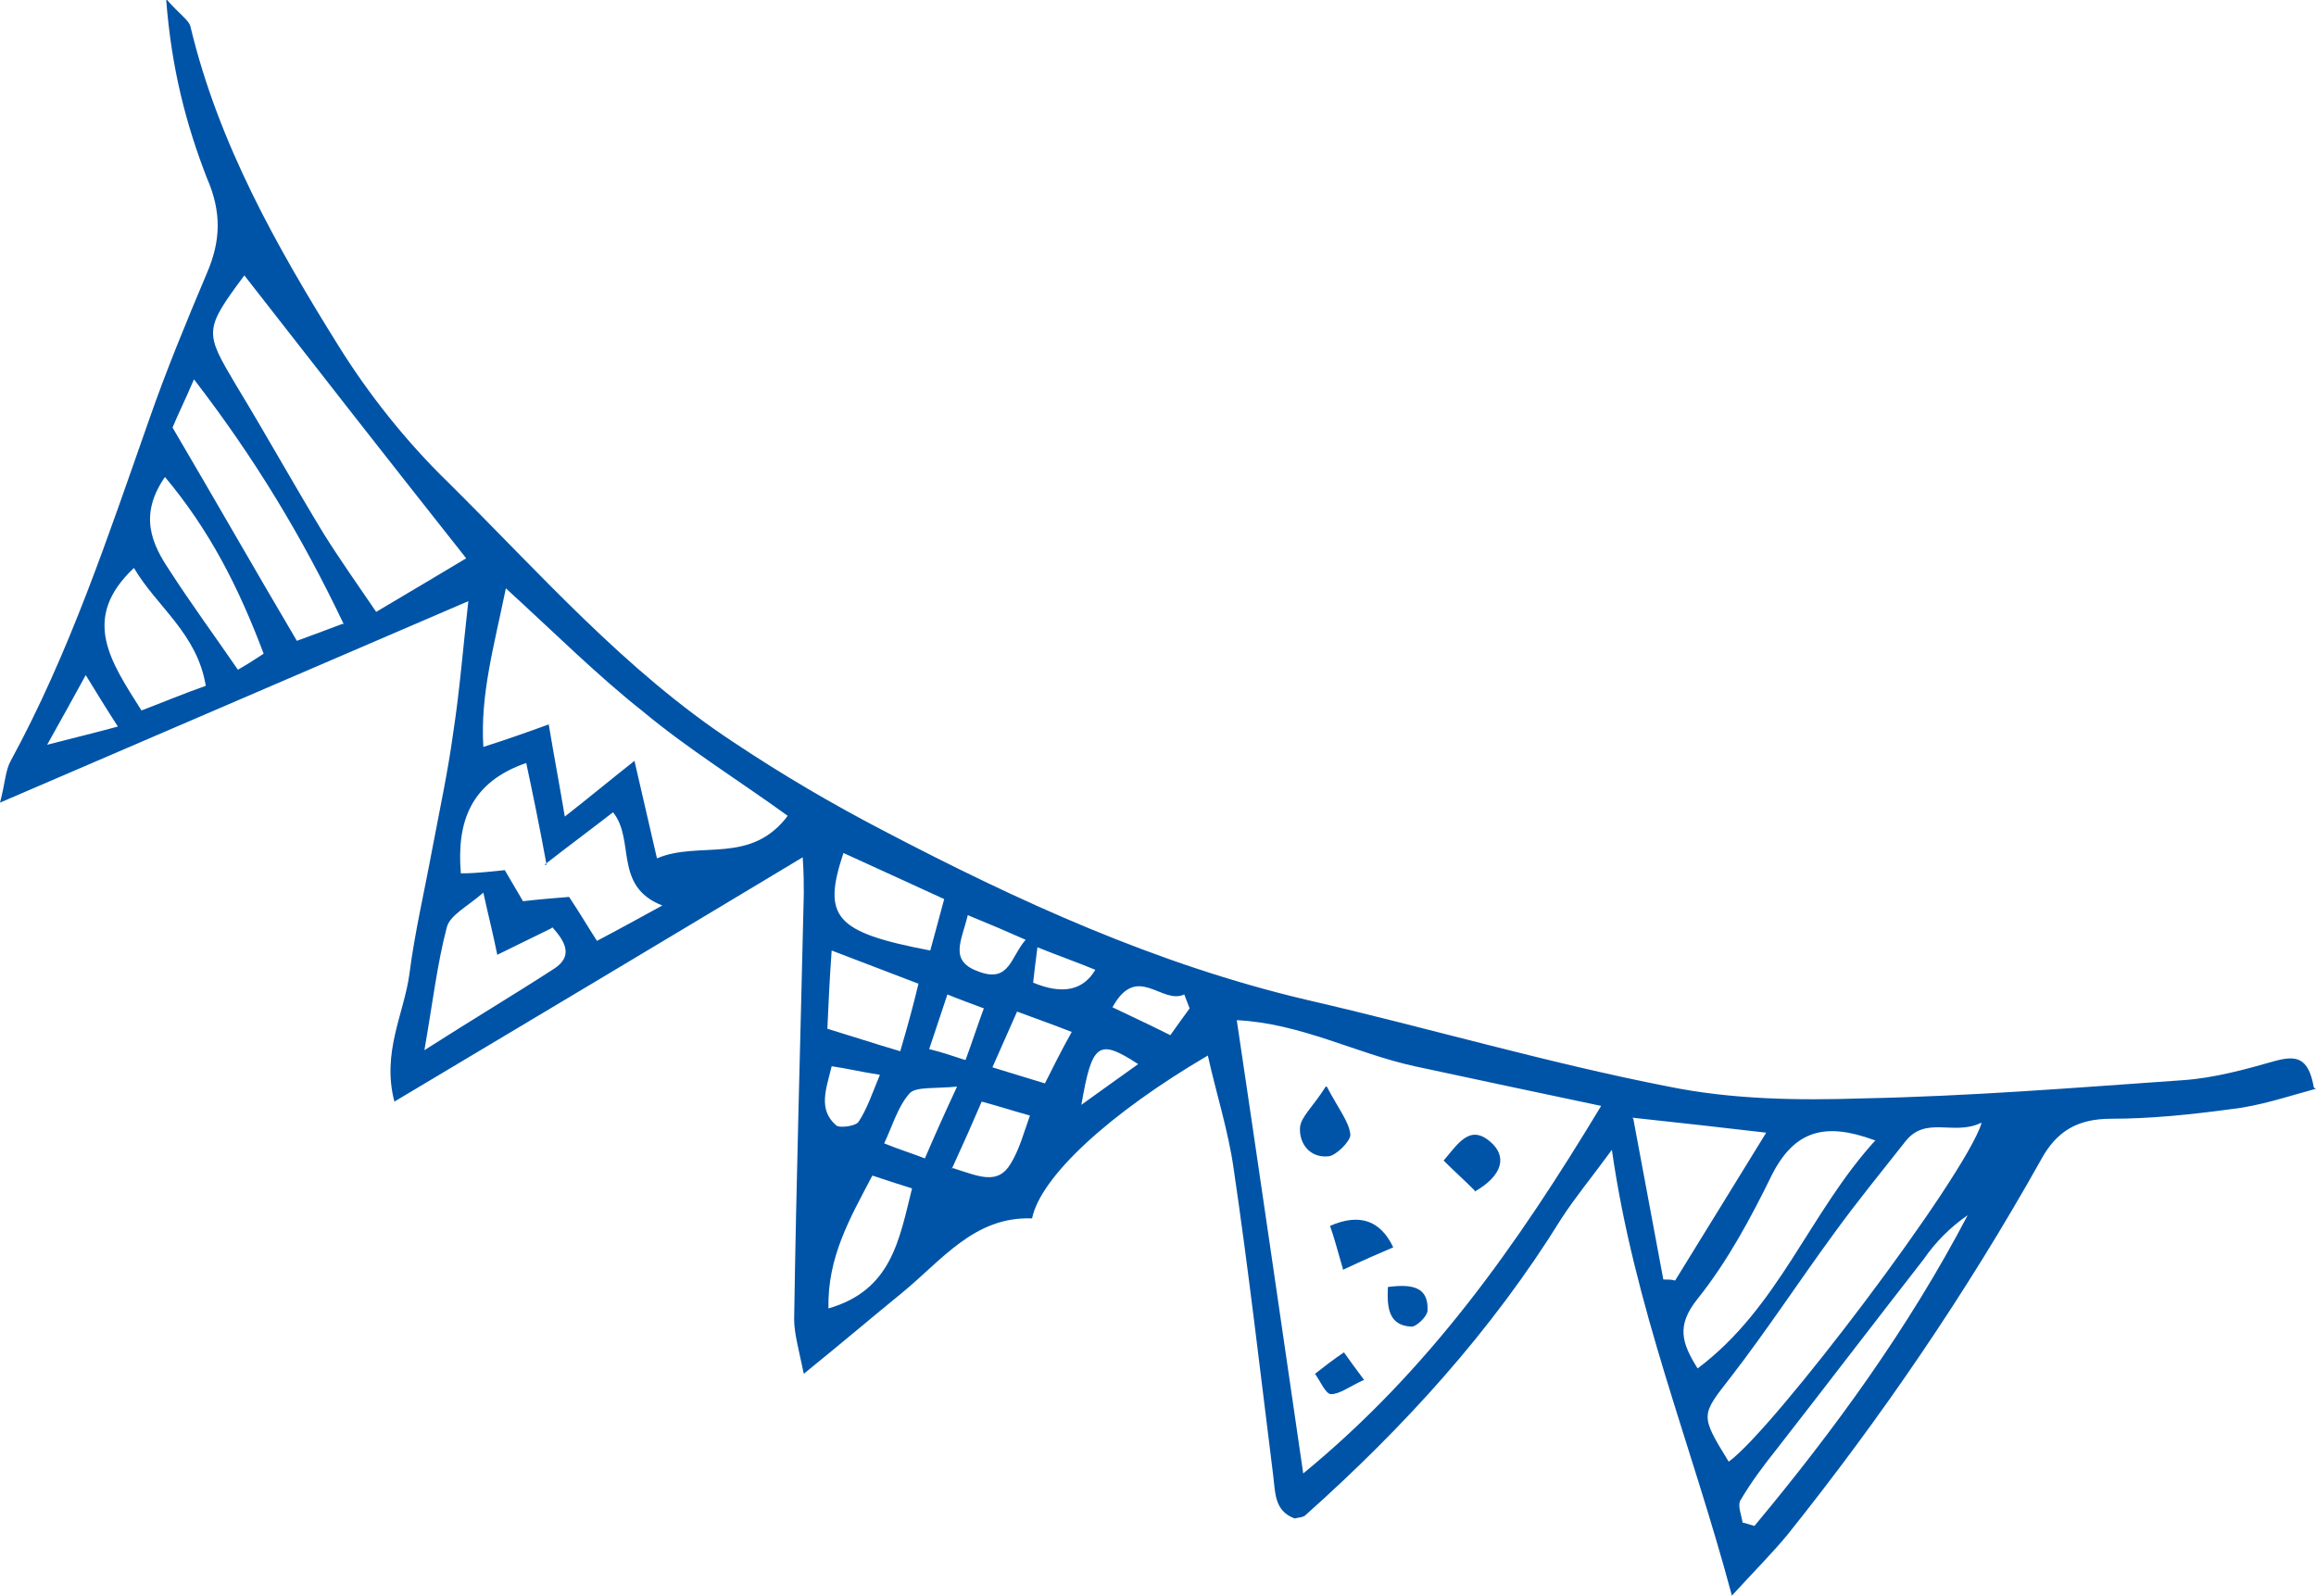 <svg id="_レイヤー_2" data-name="レイヤー 2" xmlns="http://www.w3.org/2000/svg" viewBox="0 0 21.61 14.89"><defs><style>.cls-1{fill:#0054a7}</style></defs><g id="_レイヤー_1-2" data-name="レイヤー 1"><path class="cls-1" d="M21.61 10.16c-.26.07-.52.16-.79.19-.37.05-.75.09-1.12.09-.31 0-.51.11-.66.39-.69 1.23-1.48 2.39-2.36 3.49-.14.17-.3.33-.52.57-.38-1.42-.91-2.69-1.12-4.16-.19.26-.34.44-.47.64-.65 1.05-1.47 1.95-2.39 2.77-.02.02-.06.02-.1.03-.19-.07-.18-.24-.2-.4-.12-.96-.23-1.92-.37-2.87-.05-.35-.16-.69-.24-1.05-.92.54-1.56 1.13-1.64 1.52-.54-.02-.84.39-1.22.7-.27.22-.54.45-.91.75-.05-.24-.09-.38-.09-.51.02-1.32.06-2.65.09-3.97 0-.09 0-.19-.01-.34-1.28.77-2.52 1.51-3.81 2.28-.12-.46.09-.82.14-1.19.05-.39.14-.77.21-1.15.07-.37.15-.74.2-1.11.06-.39.09-.78.14-1.22L0 7.49c.05-.19.05-.3.1-.39.55-1.01.91-2.1 1.29-3.18.16-.46.35-.92.54-1.37.13-.3.14-.57 0-.89-.19-.49-.33-1.01-.38-1.67.13.15.22.2.23.27.26 1.08.8 2.04 1.38 2.97.28.45.63.89 1.01 1.26.86.85 1.66 1.77 2.68 2.44.45.3.91.57 1.39.82 1.26.66 2.55 1.25 3.95 1.58 1.13.26 2.25.59 3.38.81.59.12 1.2.13 1.81.11 1-.02 1.99-.1 2.99-.17.29-.02.58-.1.86-.18.19-.05.31-.04.36.25zm-6.67.16c-.62-.13-1.18-.25-1.74-.37-.55-.12-1.06-.4-1.66-.43.21 1.41.41 2.79.62 4.23 1.17-.96 1.99-2.12 2.78-3.43zm-7.58-2.7c-.47-.34-.94-.63-1.36-.98-.43-.34-.82-.73-1.28-1.15-.11.54-.24.99-.21 1.48.22-.07.39-.13.61-.21.05.3.1.56.15.86.23-.18.41-.33.65-.52l.21.91c.4-.17.88.07 1.23-.41zM2.28 2.57c-.38.51-.37.53-.08 1.02.28.46.54.93.82 1.39.15.24.32.48.49.73.32-.19.59-.35.84-.5-.72-.91-1.4-1.78-2.07-2.64zm16.2 7.91c-.25.12-.51-.07-.7.17-.22.28-.45.56-.66.85-.33.45-.63.91-.97 1.35-.28.36-.29.35-.02.79.41-.29 2.2-2.65 2.36-3.16zM5.1 8.07c-.07-.38-.13-.67-.19-.95-.52.18-.65.55-.61 1.03.16 0 .3-.02.41-.03l.17.29c.17-.02.31-.03.43-.04.1.15.17.27.26.41.21-.11.39-.21.61-.33-.46-.18-.25-.61-.46-.87-.18.14-.37.28-.64.49zm12.39 2.57c-.46-.17-.74-.09-.95.31-.2.41-.42.82-.7 1.17-.2.25-.15.41 0 .65.76-.57 1.04-1.45 1.66-2.13zM3.21 5.83c-.39-.82-.83-1.55-1.4-2.29-.09.21-.16.35-.2.45.4.68.77 1.33 1.16 1.99.14-.05.27-.1.43-.16zm12.03 4.61.28 1.5c.04 0 .08 0 .11.01.27-.44.55-.89.85-1.38-.43-.05-.78-.09-1.25-.14zM5.15 8.66c-.18.09-.33.16-.51.25-.04-.2-.08-.35-.13-.58-.15.13-.31.21-.34.32-.09.34-.13.69-.21 1.15.47-.3.84-.52 1.21-.76.17-.11.12-.24-.02-.39zm11.12 5.55.1.03c.75-.9 1.44-1.85 1.99-2.9-.16.11-.3.25-.41.41-.46.59-.91 1.18-1.37 1.77-.12.15-.24.31-.34.48-.03.05.01.14.02.21zM1.32 6.63c.21-.08.4-.16.6-.23-.08-.49-.46-.74-.67-1.1-.5.47-.22.87.07 1.33zm.22-2.18c-.25.36-.12.63.04.87.2.31.42.61.64.93.07-.04.15-.09.24-.15-.23-.61-.5-1.15-.93-1.66zm7.27 3.94c-.33-.15-.63-.29-.94-.43-.2.6-.08.74.81.91.04-.15.08-.29.13-.48zM8.4 9.81c.07-.24.12-.42.17-.63l-.81-.31c-.02.28-.03.5-.04.73.23.07.41.13.68.21zm-.26 1.16c-.21.4-.42.76-.41 1.24.59-.17.66-.64.78-1.12-.13-.04-.25-.08-.37-.12zm.75-.07c.25.08.42.16.54-.04.08-.13.12-.28.18-.45-.18-.05-.3-.09-.45-.13-.09.21-.17.39-.28.63zM10 9.63c-.18-.07-.32-.12-.51-.19l-.23.52c.19.06.33.1.49.15.08-.16.15-.3.25-.48zm-1.37 1.18c.09-.21.17-.39.3-.67-.21.02-.38 0-.44.06-.11.12-.16.3-.24.47.15.06.25.09.38.14zm.4-2.27c-.06.25-.18.43.11.53.28.1.29-.14.43-.3-.18-.08-.32-.14-.54-.23zM7.76 9.95c-.05.21-.13.4.04.55.03.03.18.01.21-.03.08-.12.13-.27.2-.44-.19-.03-.31-.06-.45-.08zm3.34-.54-.05-.13c-.21.1-.44-.3-.67.12.19.09.36.17.54.26.07-.1.13-.18.18-.25zm-2.09.48c.07-.19.11-.32.17-.48-.13-.05-.22-.08-.34-.13l-.17.51c.12.03.21.06.33.1zm.63-.72q.41.17.58-.12c-.17-.07-.34-.13-.54-.21-.02.15-.03.24-.04.33zM.44 6.95c.27-.07.44-.11.66-.17-.11-.17-.19-.3-.3-.48-.12.22-.21.38-.36.65zm9.65 3.36c.21-.15.36-.26.53-.38-.37-.24-.43-.2-.53.38z"/><path class="cls-1" d="M12.38 10.14c.11.21.21.33.22.45 0 .06-.13.19-.2.2-.17.02-.28-.11-.27-.27.01-.1.12-.19.24-.38zM12.53 11.84c-.05-.17-.08-.29-.12-.4q.41-.18.59.2c-.14.06-.28.12-.47.21zM13.76 11.11c-.1-.1-.19-.18-.29-.28.13-.15.24-.34.43-.18.17.14.12.32-.14.47zM12.72 12.88c-.13.06-.22.13-.3.13-.05 0-.1-.12-.15-.19.09-.07.18-.14.27-.2.05.07.1.14.19.26zM12.95 12.01c.23-.03.38 0 .37.22 0 .05-.1.15-.15.15-.21-.01-.23-.17-.22-.37z"/></g></svg>